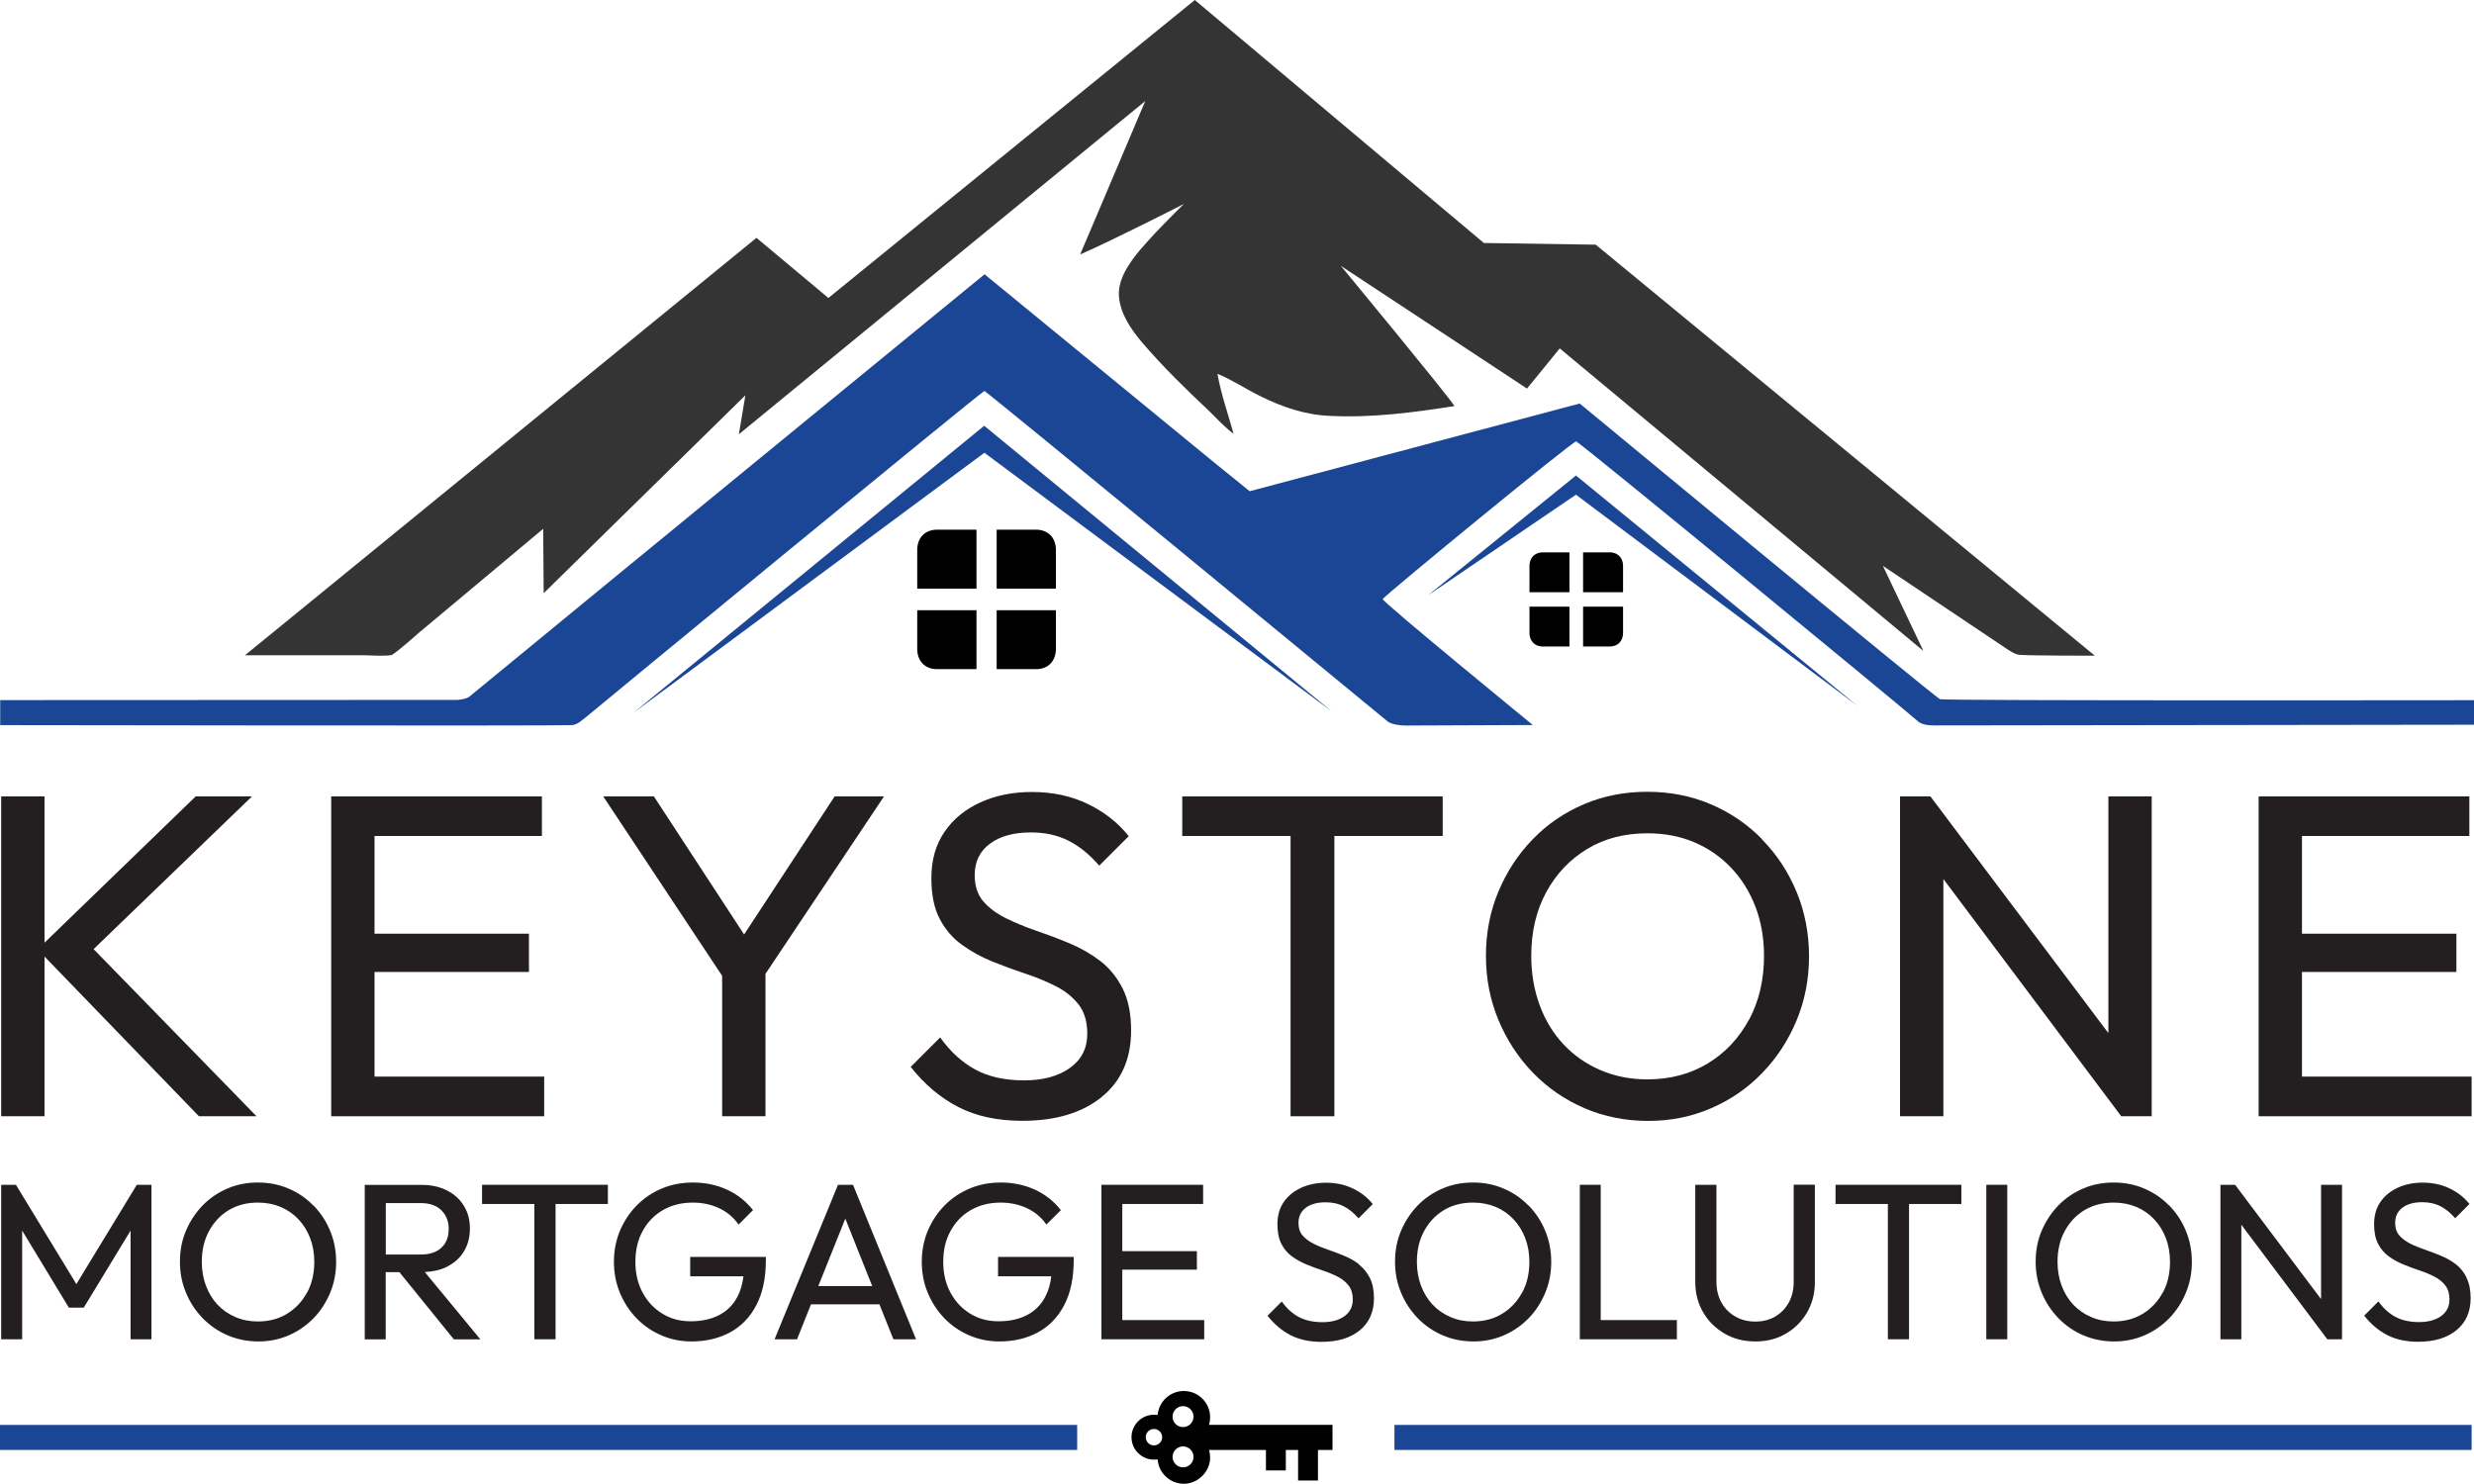 <?xml version="1.0" encoding="UTF-8"?> <svg xmlns="http://www.w3.org/2000/svg" id="Layer_1" viewBox="0 0 250.09 150.02"><defs><style>.cls-1{fill:#343434;}.cls-2{fill:#231f20;}.cls-3{fill:#010101;}.cls-4{fill:#1b4695;}</style></defs><path class="cls-1" d="m120.78,0l29.22,24.57,11.31.17,50.45,41.56s-6.3,0-7.51-.08c-.48-.02-.87-.28-1.24-.51-2.15-1.43-12.67-8.49-12.67-8.49l4.09,8.6-36.76-30.59-3.31,4.06-18.82-12.41s10.87,13.15,11.49,14.18c-4.16.65-8.38,1.21-12.62.99-2.47-.09-4.82-.91-6.96-1.97-1.49-.72-2.83-1.65-4.38-2.28.36,2.06,1.07,4.04,1.63,6.06-.9-.67-1.64-1.47-2.41-2.24-2.38-2.24-4.72-4.52-6.82-6.97-1.17-1.38-2.23-2.94-2.36-4.71-.1-1.41.65-2.71,1.49-3.86,1.47-1.97,5.08-5.46,5.08-5.46,0,0-6.91,3.54-10.49,5.11.22-.49,6.58-15.51,6.58-15.51l-41.08,33.69.66-3.94-20.39,20.01-.05-6.51-12.55,10.5s-2.03,1.82-2.75,2.26c-.55.14-2.62.03-2.62.03h-12.23s51.71-42.21,51.71-42.21l7.27,6.08L120.78,0Z"></path><path class="cls-4" d="m99.51,27.72l23.31,19.11,3.51,2.84,33.36-8.87s35.67,29.51,36.42,29.9c1.01.17,53.99.1,53.99.1v2.48s-37.99.05-54.53.07c-.65,0-1.35-.05-1.8-.51-2.17-1.88-33.49-27.65-34.44-28.21-.42.03-18.91,15.21-19.56,15.94-.06.27,15.18,12.74,15.18,12.74l-12.38.05s-1.77.1-2.38-.48c-4.26-3.51-39.59-32.6-40.68-33.35-1.06.69-38.75,31.69-40.27,32.98-.44.32-.85.78-1.46.81-1.04.09-57.76,0-57.76,0v-2.53s46.25-.02,46.25-.02c0,0,.87-.07,1.19-.34,16.47-13.56,52.06-42.69,52.06-42.69Z"></path><polygon class="cls-4" points="99.49 43.05 134.63 71.94 99.51 45.78 64.03 72.08 99.49 43.05"></polygon><polygon class="cls-4" points="159.31 48.08 187.76 71.37 159.31 50.02 144.35 60.2 159.31 48.08"></polygon><path d="m160.03,59.88v-4.03h2.56s.13,0,.21,0c.76.04,1.24.55,1.27,1.31,0,.07,0,.18,0,.18,0,0,0,1.64,0,2.54h-4.04Z"></path><path d="m158.65,59.88v-4.03s-2.56,0-2.56,0c0,0-.13,0-.21,0-.76.04-1.24.55-1.27,1.31,0,.07,0,.18,0,.18,0,0,0,1.64,0,2.54h4.04Z"></path><path d="m160.03,61.34v4.03h2.56s.13,0,.21,0c.76-.04,1.24-.55,1.27-1.31,0-.07,0-.18,0-.18,0,0,0-1.64,0-2.54h-4.04Z"></path><path d="m158.65,61.34v4.03s-2.56,0-2.56,0c0,0-.13,0-.21,0-.76-.04-1.24-.55-1.27-1.31,0-.07,0-.18,0-.18,0,0,0-1.64,0-2.54h4.04Z"></path><path d="m100.75,59.53v-5.97h3.79s.2,0,.32,0c1.12.06,1.83.81,1.88,1.94,0,.1,0,.26,0,.26,0,0,0,2.43,0,3.76h-5.98Z"></path><path d="m98.71,59.53v-5.97s-3.79,0-3.79,0c0,0-.2,0-.32,0-1.12.06-1.83.81-1.88,1.94,0,.1,0,.26,0,.26,0,0,0,2.43,0,3.76h5.98Z"></path><path d="m100.75,61.69v5.97h3.79s.2,0,.32,0c1.12-.06,1.83-.81,1.88-1.94,0-.1,0-.26,0-.26,0,0,0-2.43,0-3.76h-5.98Z"></path><path d="m98.71,61.69v5.97s-3.79,0-3.79,0c0,0-.2,0-.32,0-1.12-.06-1.83-.81-1.88-1.94,0-.1,0-.26,0-.26,0,0,0-2.43,0-3.76h5.98Z"></path><polygon class="cls-2" points="25.47 80.53 19.78 80.53 4.5 95.32 4.5 80.53 .12 80.53 .12 112.87 4.5 112.87 4.5 96.72 20.11 112.87 25.93 112.87 9.46 95.97 25.47 80.53"></polygon><polygon class="cls-2" points="37.86 98.28 53.47 98.28 53.47 94.41 37.86 94.41 37.86 84.53 54.78 84.53 54.78 80.53 37.86 80.53 36.46 80.53 33.48 80.53 33.48 112.87 36.46 112.87 37.86 112.87 55.01 112.87 55.01 108.86 37.86 108.86 37.86 98.28"></polygon><polygon class="cls-2" points="84.37 80.53 75.22 94.49 66.1 80.53 60.98 80.53 73 98.67 73 112.87 77.38 112.87 77.38 98.47 89.36 80.53 84.37 80.53"></polygon><path class="cls-2" d="m111.21,97.16c-.93-.71-1.96-1.3-3.08-1.77-1.12-.47-2.24-.89-3.38-1.28-1.13-.39-2.17-.82-3.1-1.28-.93-.47-1.69-1.03-2.26-1.7-.57-.67-.86-1.55-.86-2.63,0-1.37.51-2.43,1.54-3.19,1.02-.76,2.41-1.14,4.15-1.14,1.43,0,2.69.28,3.8.84,1.1.56,2.14,1.4,3.1,2.52l2.98-2.98c-1.06-1.34-2.42-2.42-4.1-3.24-1.68-.82-3.57-1.23-5.69-1.23-1.93,0-3.66.35-5.2,1.05-1.54.7-2.75,1.69-3.63,2.98-.89,1.29-1.33,2.85-1.33,4.68,0,1.68.28,3.05.84,4.12s1.31,1.95,2.26,2.63c.95.68,1.98,1.25,3.1,1.7,1.12.45,2.24.86,3.36,1.23,1.12.37,2.14.8,3.08,1.28.93.48,1.68,1.1,2.26,1.84.57.75.86,1.72.86,2.94,0,1.46-.58,2.61-1.75,3.45-1.17.84-2.71,1.26-4.64,1.26s-3.6-.36-4.94-1.1c-1.34-.73-2.52-1.81-3.54-3.24l-2.98,2.98c1.4,1.77,3,3.12,4.8,4.05,1.8.93,3.96,1.4,6.48,1.4,3.39,0,6.07-.81,8.04-2.42,1.97-1.61,2.96-3.85,2.96-6.71,0-1.71-.29-3.13-.86-4.26-.58-1.13-1.33-2.06-2.26-2.77Z"></path><polygon class="cls-2" points="119.51 84.53 130.46 84.53 130.46 112.87 134.89 112.87 134.89 84.53 145.84 84.53 145.84 80.53 119.51 80.53 119.51 84.53"></polygon><path class="cls-2" d="m178.13,84.86c-1.49-1.52-3.22-2.7-5.2-3.54-1.97-.84-4.11-1.26-6.41-1.26s-4.44.42-6.41,1.26c-1.97.84-3.7,2.02-5.17,3.54-1.48,1.52-2.63,3.29-3.47,5.29-.84,2-1.26,4.17-1.26,6.5s.42,4.46,1.26,6.48c.84,2.02,2,3.8,3.49,5.34s3.23,2.73,5.22,3.59c1.99.85,4.13,1.28,6.43,1.28s4.39-.43,6.36-1.28c1.97-.85,3.7-2.04,5.17-3.57,1.48-1.52,2.63-3.29,3.47-5.31.84-2.02,1.26-4.18,1.26-6.48s-.42-4.5-1.26-6.52c-.84-2.02-2-3.79-3.5-5.31Zm-1.33,18.24c-1.01,1.88-2.4,3.36-4.17,4.43s-3.81,1.61-6.1,1.61c-1.71,0-3.29-.31-4.73-.93-1.44-.62-2.69-1.48-3.73-2.59-1.04-1.1-1.85-2.42-2.42-3.96s-.86-3.21-.86-5.01c0-2.42.5-4.57,1.51-6.43,1.01-1.86,2.39-3.32,4.15-4.38,1.75-1.06,3.78-1.58,6.08-1.58,1.74,0,3.32.3,4.75.91,1.43.61,2.67,1.47,3.73,2.59,1.06,1.12,1.87,2.43,2.45,3.94.57,1.51.86,3.16.86,4.96,0,2.42-.51,4.57-1.51,6.45Z"></path><polygon class="cls-2" points="213.13 104.46 195.14 80.53 192.07 80.53 192.07 112.87 196.45 112.87 196.45 88.88 214.43 112.87 217.51 112.87 217.51 80.53 213.13 80.53 213.13 104.46"></polygon><polygon class="cls-2" points="232.7 108.86 232.7 98.28 248.31 98.28 248.31 94.41 232.7 94.41 232.7 84.53 249.62 84.53 249.62 80.53 232.7 80.53 231.3 80.53 228.32 80.53 228.32 112.87 231.3 112.87 232.7 112.87 249.85 112.87 249.85 108.86 232.7 108.86"></polygon><polygon class="cls-2" points="7.72 129.84 1.61 119.8 .12 119.8 .12 135.42 2.24 135.42 2.24 124.43 6.96 132.22 8.47 132.22 13.2 124.43 13.2 135.42 15.31 135.42 15.31 119.8 13.83 119.8 7.72 129.84"></polygon><path class="cls-2" d="m31.67,121.89c-.72-.74-1.56-1.31-2.51-1.71-.95-.41-1.98-.61-3.09-.61s-2.14.2-3.09.61c-.95.41-1.79.98-2.5,1.71-.71.74-1.27,1.59-1.68,2.55s-.61,2.01-.61,3.14.2,2.15.61,3.13c.4.98.97,1.83,1.69,2.58.72.74,1.56,1.32,2.52,1.73.96.41,2,.62,3.11.62s2.12-.21,3.07-.62c.95-.41,1.78-.99,2.5-1.72.71-.73,1.27-1.59,1.68-2.57.41-.98.61-2.02.61-3.13s-.2-2.18-.61-3.15c-.4-.98-.97-1.83-1.69-2.57Zm-.64,8.81c-.49.91-1.16,1.62-2.01,2.14-.85.52-1.84.78-2.95.78-.83,0-1.59-.15-2.28-.45-.7-.3-1.3-.72-1.8-1.25-.5-.53-.89-1.17-1.17-1.91-.28-.74-.42-1.55-.42-2.42,0-1.17.24-2.21.73-3.11.49-.9,1.15-1.61,2-2.12.85-.51,1.83-.76,2.94-.76.84,0,1.61.15,2.3.44.69.29,1.29.71,1.8,1.25.51.54.9,1.17,1.18,1.9.28.73.42,1.53.42,2.4,0,1.17-.24,2.21-.73,3.12Z"></path><path class="cls-2" d="m45.2,128.07c.74-.37,1.3-.88,1.7-1.54.4-.66.6-1.43.6-2.32s-.2-1.61-.6-2.27c-.4-.66-.96-1.18-1.7-1.56s-1.6-.57-2.59-.57h-5.74v15.62h2.12v-6.8h1.38l5.51,6.8h2.68l-5.62-6.81c.85-.04,1.61-.21,2.26-.54Zm-6.21-6.42h3.56c.9,0,1.59.25,2.08.74.49.5.73,1.12.73,1.87,0,.8-.24,1.43-.73,1.89-.49.47-1.19.7-2.1.7h-3.53v-5.2Z"></path><polygon class="cls-2" points="48.73 121.74 54.02 121.74 54.02 135.42 56.16 135.42 56.16 121.74 61.45 121.74 61.45 119.8 48.73 119.8 48.73 121.74"></polygon><path class="cls-2" d="m69.75,129.05h5.4c-.09.78-.29,1.47-.6,2.06-.43.82-1.04,1.44-1.85,1.86-.8.42-1.76.63-2.87.63s-2.02-.25-2.86-.76c-.84-.51-1.51-1.22-2-2.12-.49-.9-.74-1.94-.74-3.13s.24-2.21.73-3.11c.49-.9,1.17-1.61,2.05-2.12.88-.51,1.89-.76,3.03-.76.96,0,1.85.19,2.66.57.81.38,1.46.93,1.96,1.65l1.46-1.46c-.71-.9-1.58-1.59-2.63-2.07-1.05-.48-2.2-.72-3.44-.72-1.14,0-2.19.2-3.16.61s-1.81.98-2.53,1.71c-.72.74-1.28,1.59-1.69,2.55-.4.97-.61,2.01-.61,3.14s.2,2.18.61,3.15c.41.98.96,1.83,1.68,2.57.71.74,1.55,1.31,2.5,1.72.95.41,1.97.62,3.05.62,1.47,0,2.77-.31,3.9-.92,1.13-.61,2.02-1.53,2.66-2.76.64-1.22.96-2.74.96-4.56v-.31h-7.65v1.96Z"></path><path class="cls-2" d="m84.71,119.8l-6.41,15.62h2.27l1.41-3.53h6.92l1.41,3.53h2.29l-6.37-15.62h-1.53Zm-1.99,10.24l2.73-6.82,2.72,6.82h-5.45Z"></path><path class="cls-2" d="m100.87,129.05h5.4c-.09.78-.29,1.47-.6,2.06-.43.82-1.04,1.44-1.85,1.86-.8.42-1.76.63-2.87.63s-2.02-.25-2.86-.76c-.84-.51-1.51-1.22-2-2.12-.49-.9-.74-1.94-.74-3.13s.24-2.21.73-3.11c.49-.9,1.17-1.61,2.05-2.12.88-.51,1.89-.76,3.03-.76.96,0,1.85.19,2.66.57.81.38,1.46.93,1.96,1.65l1.46-1.46c-.71-.9-1.58-1.59-2.63-2.07-1.05-.48-2.2-.72-3.44-.72-1.14,0-2.19.2-3.16.61s-1.81.98-2.53,1.71c-.72.74-1.28,1.59-1.69,2.55-.4.97-.61,2.01-.61,3.14s.2,2.18.61,3.15c.41.98.96,1.83,1.68,2.57.71.74,1.55,1.31,2.5,1.72.95.41,1.97.62,3.05.62,1.47,0,2.77-.31,3.9-.92,1.13-.61,2.02-1.53,2.66-2.76.64-1.22.96-2.74.96-4.56v-.31h-7.65v1.96Z"></path><polygon class="cls-2" points="113.45 128.38 120.99 128.38 120.99 126.51 113.45 126.51 113.45 121.74 121.62 121.74 121.62 119.8 113.45 119.8 112.78 119.8 111.34 119.8 111.34 135.42 112.78 135.42 113.45 135.42 121.73 135.42 121.73 133.48 113.45 133.48 113.45 128.38"></polygon><path class="cls-2" d="m137.39,127.84c-.45-.34-.94-.63-1.49-.85-.54-.23-1.08-.43-1.63-.62-.55-.19-1.05-.39-1.5-.62s-.81-.5-1.09-.82c-.28-.32-.42-.75-.42-1.27,0-.66.25-1.17.74-1.54.5-.37,1.16-.55,2-.55.69,0,1.3.13,1.83.4.53.27,1.03.68,1.5,1.22l1.44-1.44c-.51-.64-1.17-1.17-1.98-1.56-.81-.4-1.73-.6-2.75-.6-.93,0-1.77.17-2.51.51s-1.33.82-1.76,1.44c-.43.62-.64,1.38-.64,2.26,0,.81.14,1.47.41,1.99.27.52.63.94,1.09,1.27.46.33.96.6,1.5.82.54.22,1.08.42,1.62.6s1.04.39,1.49.62c.45.23.81.53,1.09.89.28.36.42.83.42,1.42,0,.71-.28,1.26-.84,1.67s-1.31.61-2.24.61-1.74-.18-2.39-.53c-.65-.35-1.22-.87-1.71-1.56l-1.44,1.44c.68.86,1.45,1.51,2.32,1.96.87.45,1.91.68,3.13.68,1.64,0,2.93-.39,3.88-1.17.95-.78,1.43-1.86,1.43-3.24,0-.82-.14-1.51-.42-2.06-.28-.55-.64-.99-1.09-1.34Z"></path><path class="cls-2" d="m154.5,121.89c-.72-.74-1.56-1.31-2.51-1.71-.95-.41-1.98-.61-3.09-.61s-2.14.2-3.09.61c-.95.41-1.79.98-2.5,1.71-.71.74-1.27,1.59-1.68,2.55s-.61,2.01-.61,3.14.2,2.15.61,3.13c.4.98.97,1.83,1.69,2.58.72.74,1.56,1.32,2.52,1.73.96.41,2,.62,3.11.62s2.12-.21,3.07-.62c.95-.41,1.78-.99,2.5-1.72.71-.73,1.27-1.59,1.68-2.57.41-.98.61-2.02.61-3.13s-.2-2.18-.61-3.15c-.4-.98-.97-1.83-1.69-2.57Zm-.64,8.81c-.49.91-1.16,1.62-2.01,2.14-.85.52-1.84.78-2.95.78-.83,0-1.59-.15-2.28-.45-.7-.3-1.3-.72-1.8-1.25-.5-.53-.89-1.17-1.17-1.91-.28-.74-.42-1.55-.42-2.42,0-1.17.24-2.21.73-3.11.49-.9,1.15-1.61,2-2.12.85-.51,1.83-.76,2.94-.76.84,0,1.61.15,2.3.44.69.29,1.29.71,1.8,1.25.51.54.9,1.17,1.18,1.9.28.73.42,1.53.42,2.4,0,1.17-.24,2.21-.73,3.12Z"></path><polygon class="cls-2" points="161.81 119.8 159.7 119.8 159.7 135.42 161.14 135.42 161.81 135.42 169.51 135.42 169.51 133.48 161.81 133.48 161.81 119.8"></polygon><path class="cls-2" d="m181.32,129.61c0,.81-.17,1.52-.51,2.12-.34.6-.8,1.07-1.37,1.4-.58.33-1.24.5-1.99.5s-1.42-.16-2.01-.5c-.59-.33-1.06-.79-1.41-1.4-.34-.6-.52-1.31-.52-2.14v-9.79h-2.14v9.83c0,1.14.27,2.16.8,3.07.53.91,1.26,1.62,2.17,2.15.91.53,1.95.79,3.11.79s2.18-.26,3.08-.79c.9-.52,1.61-1.24,2.14-2.14.52-.9.79-1.92.79-3.06v-9.86h-2.14v9.81Z"></path><polygon class="cls-2" points="185.55 121.74 190.84 121.74 190.84 135.42 192.98 135.42 192.98 121.74 198.27 121.74 198.27 119.8 185.55 119.8 185.55 121.74"></polygon><rect class="cls-2" x="200.79" y="119.8" width="2.12" height="15.62"></rect><path class="cls-2" d="m219.26,121.89c-.72-.74-1.56-1.31-2.51-1.71-.95-.41-1.98-.61-3.09-.61s-2.14.2-3.09.61c-.95.41-1.79.98-2.5,1.71-.71.74-1.27,1.59-1.68,2.55s-.61,2.01-.61,3.14.2,2.15.61,3.13c.4.98.97,1.83,1.69,2.58.72.74,1.56,1.32,2.52,1.73.96.41,2,.62,3.11.62s2.12-.21,3.07-.62c.95-.41,1.78-.99,2.5-1.72.71-.73,1.27-1.59,1.68-2.57.41-.98.61-2.02.61-3.13s-.2-2.18-.61-3.15c-.4-.98-.97-1.83-1.69-2.57Zm-.64,8.81c-.49.91-1.16,1.62-2.01,2.14-.85.52-1.84.78-2.95.78-.83,0-1.59-.15-2.28-.45-.7-.3-1.3-.72-1.8-1.25-.5-.53-.89-1.17-1.17-1.91-.28-.74-.42-1.55-.42-2.42,0-1.17.24-2.21.73-3.11.49-.9,1.15-1.61,2-2.12.85-.51,1.83-.76,2.94-.76.84,0,1.61.15,2.3.44.69.29,1.29.71,1.8,1.25.51.54.9,1.17,1.18,1.9.28.73.42,1.53.42,2.4,0,1.17-.24,2.21-.73,3.12Z"></path><polygon class="cls-2" points="234.63 131.36 225.94 119.8 224.46 119.8 224.46 135.42 226.57 135.42 226.57 123.84 235.26 135.42 236.75 135.42 236.75 119.8 234.63 119.8 234.63 131.36"></polygon><path class="cls-2" d="m249.34,129.17c-.28-.55-.64-.99-1.09-1.34-.45-.34-.94-.63-1.49-.85-.54-.23-1.08-.43-1.63-.62-.55-.19-1.05-.39-1.5-.62s-.81-.5-1.09-.82c-.28-.32-.42-.75-.42-1.27,0-.66.25-1.17.74-1.54.5-.37,1.16-.55,2-.55.69,0,1.3.13,1.83.4.53.27,1.03.68,1.5,1.22l1.44-1.44c-.51-.64-1.17-1.17-1.98-1.56-.81-.4-1.73-.6-2.75-.6-.93,0-1.77.17-2.51.51s-1.33.82-1.76,1.44c-.43.62-.64,1.38-.64,2.26,0,.81.14,1.47.41,1.99.27.52.63.94,1.09,1.27.46.33.96.6,1.5.82.54.22,1.08.42,1.62.6s1.04.39,1.49.62c.45.23.81.53,1.09.89.28.36.42.83.42,1.42,0,.71-.28,1.26-.84,1.67s-1.31.61-2.24.61-1.74-.18-2.39-.53c-.65-.35-1.22-.87-1.71-1.56l-1.44,1.44c.68.86,1.45,1.51,2.32,1.96.87.45,1.91.68,3.13.68,1.64,0,2.93-.39,3.88-1.17.95-.78,1.43-1.86,1.43-3.24,0-.82-.14-1.51-.42-2.06Z"></path><path class="cls-3" d="m131.22,146.61v3.09h2.01v-3.09h1.47v-2.54h-12.48c.07-.24.11-.49.11-.76,0-1.47-1.19-2.66-2.66-2.66-1.39,0-2.53,1.07-2.65,2.43-.12-.02-.24-.03-.37-.03-1.25,0-2.27,1.02-2.27,2.27s1.02,2.27,2.27,2.27c.12,0,.25-.01.37-.03.1,1.38,1.25,2.47,2.65,2.47s2.66-1.19,2.66-2.66c0-.26-.04-.52-.11-.76h5.75v2.07h2.01v-2.07h1.25Zm-11.63-2.31c-.59,0-1.06-.48-1.06-1.06s.48-1.06,1.06-1.06,1.06.48,1.06,1.06-.48,1.06-1.06,1.06Zm-2.94,1.85c-.46,0-.83-.37-.83-.83s.37-.83.83-.83.83.37.83.83-.37.83-.83.83Zm4,1.16c0,.59-.48,1.06-1.06,1.06s-1.06-.48-1.06-1.06.48-1.06,1.06-1.06,1.06.48,1.06,1.06Z"></path><rect class="cls-4" y="144.08" width="108.89" height="2.53"></rect><rect class="cls-4" x="140.96" y="144.08" width="108.89" height="2.53"></rect></svg> 